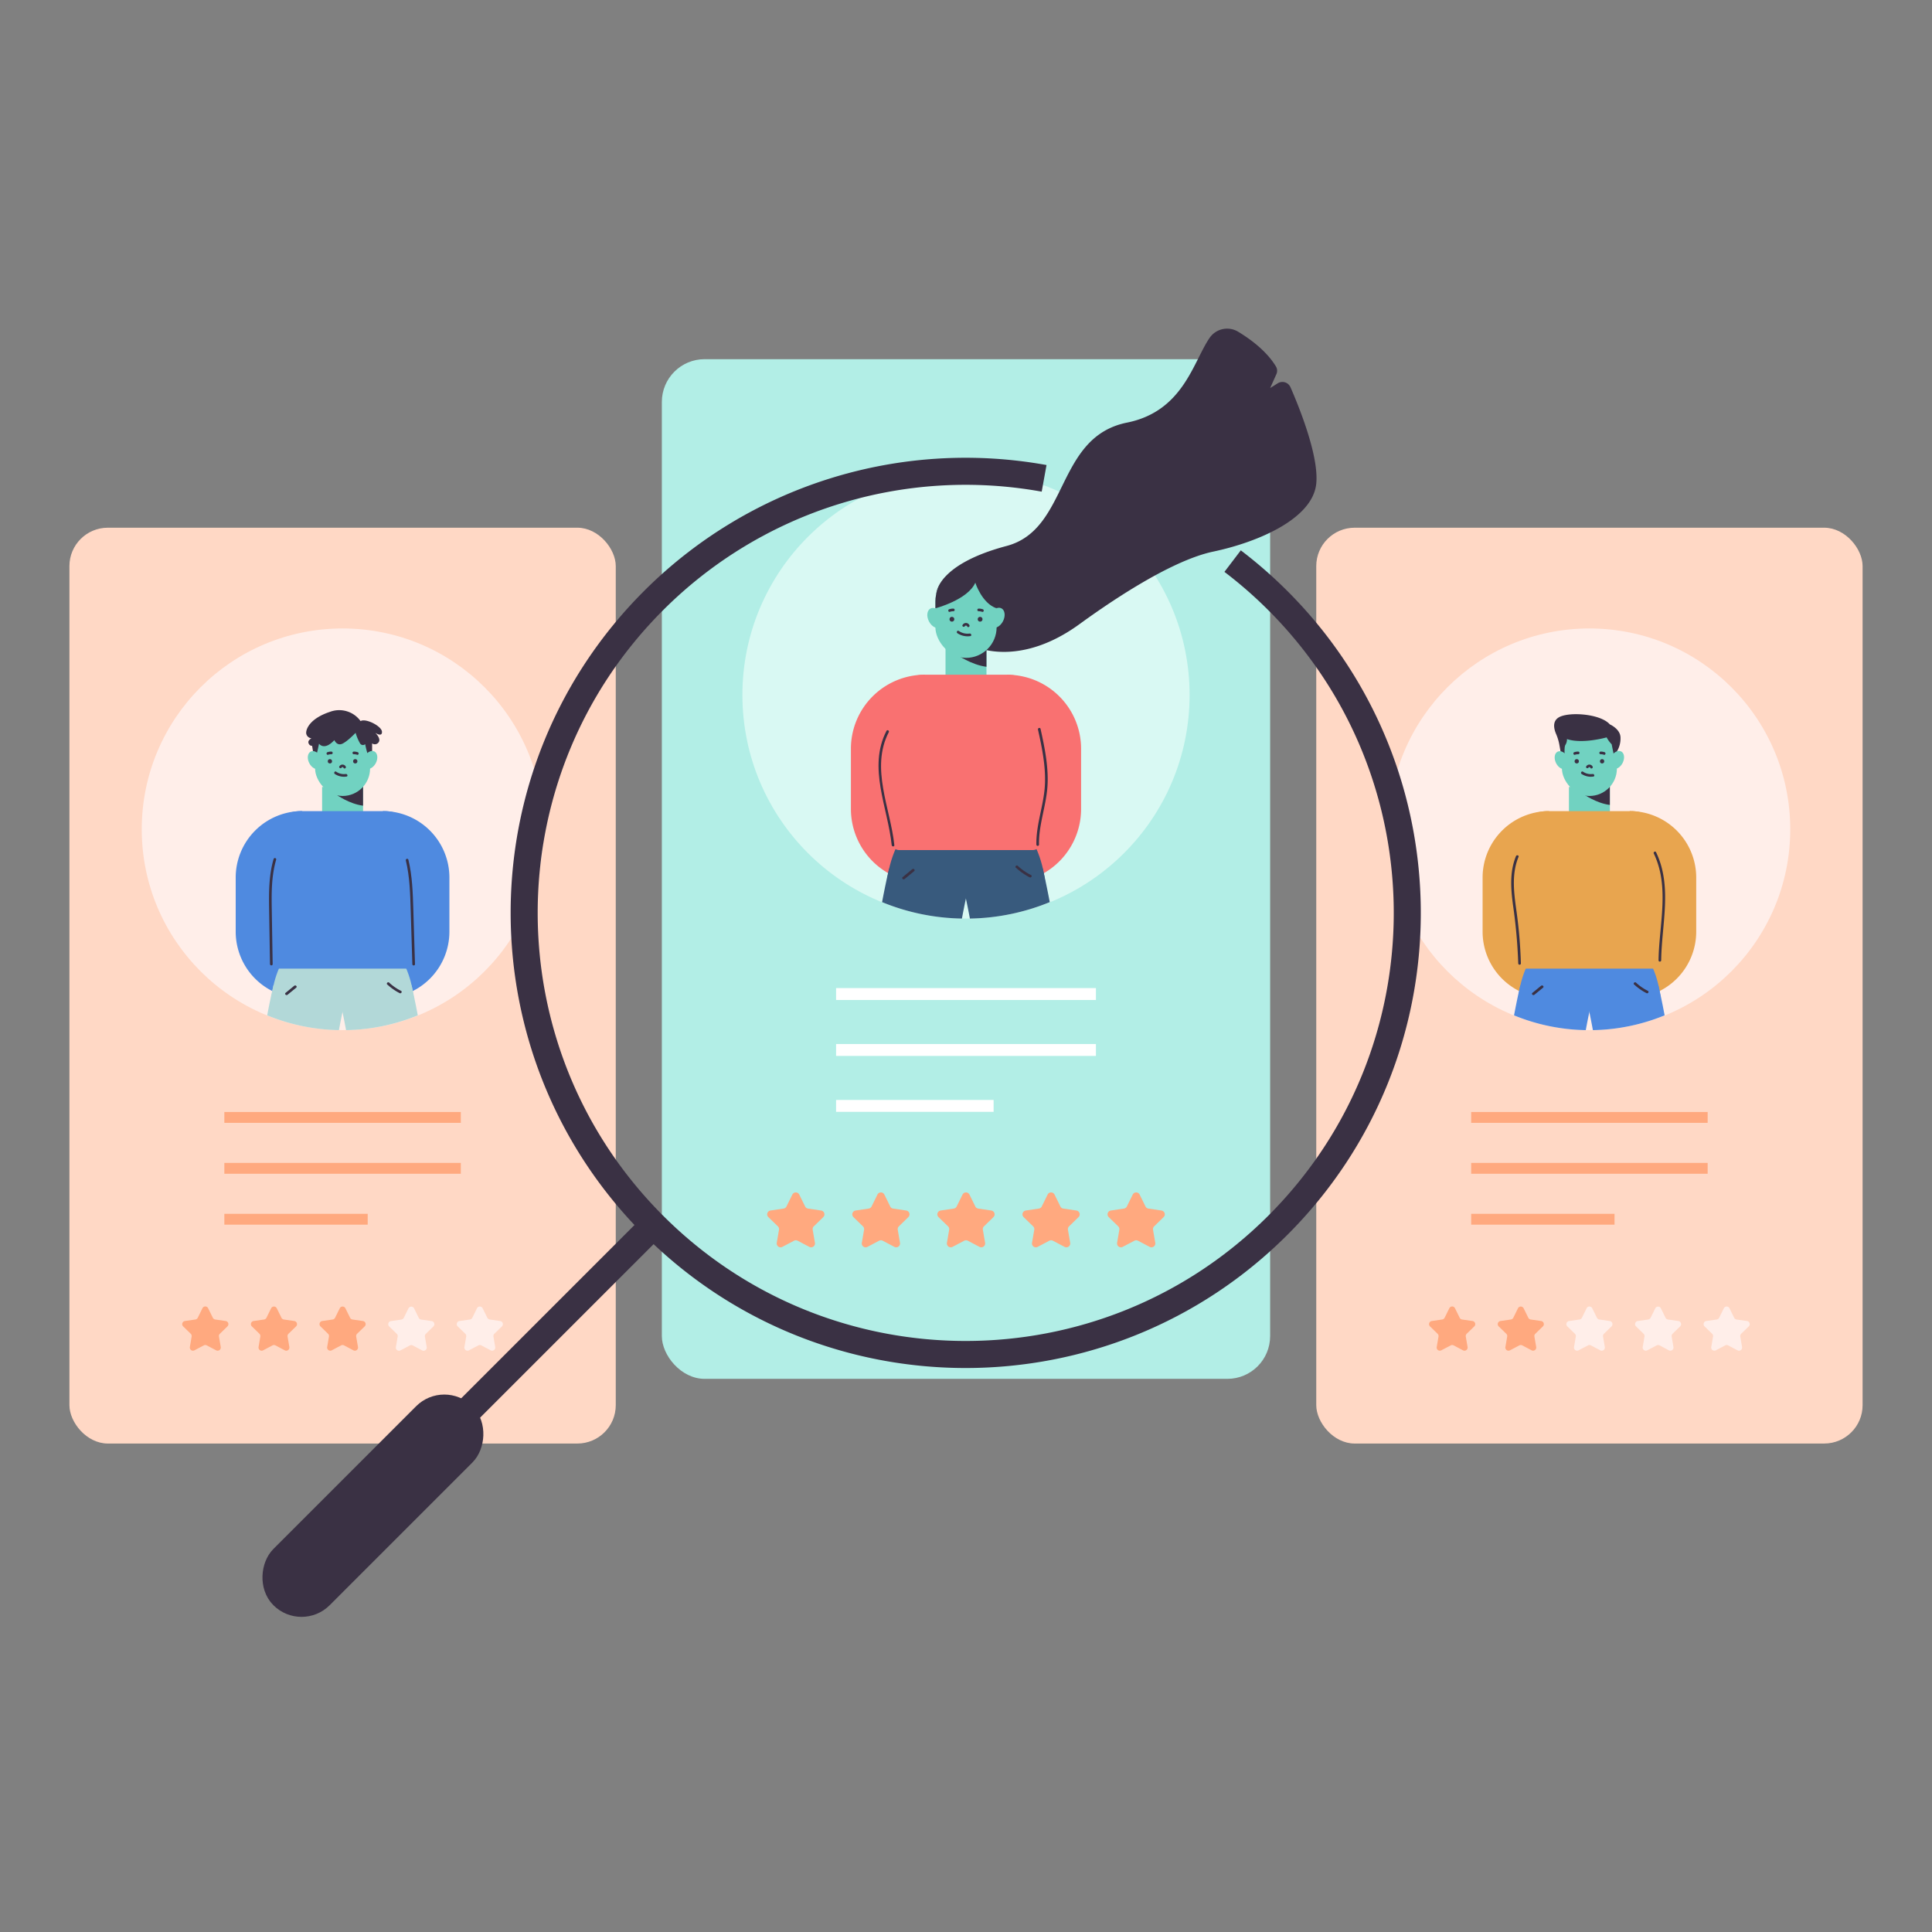 <svg id="Layer_1" data-name="Layer 1" xmlns="http://www.w3.org/2000/svg" viewBox="0 0 1000 1000"><rect x="0" y="0" width="1000" height="1000" fill="#808080" stroke="none"/><defs><style>.cls-1{fill:#ffd8c5;}.cls-2{fill:#ffeee9;}.cls-3{fill:#4f8ae0;}.cls-4{fill:#b2d8d8;}.cls-13,.cls-5{fill:none;}.cls-5{stroke:#71d2c1;stroke-width:21.2px;}.cls-13,.cls-14,.cls-5{stroke-miterlimit:10;}.cls-14,.cls-6{fill:#3a3144;}.cls-7{fill:#71d2c1;}.cls-8{fill:#b2eee6;}.cls-9{fill:#d9f9f3;}.cls-10{fill:#f97171;}.cls-11{fill:#385a7d;}.cls-12{fill:#e8a54f;}.cls-13,.cls-14{stroke:#3a3144;stroke-width:14px;}.cls-15{fill:#ffa97f;}.cls-16{fill:#fff;}</style></defs><title>Flat Illustration</title><rect class="cls-1" x="35.93" y="273.14" width="282.79" height="474.03" rx="19.88"/><circle class="cls-2" cx="177.32" cy="429.24" r="103.95"/><path class="cls-3" d="M156.43,419.83h0a0,0,0,0,1,0,0v96.81a0,0,0,0,1,0,0h0A34.41,34.41,0,0,1,122,482.22v-28a34.41,34.41,0,0,1,34.41-34.41Z"/><path class="cls-3" d="M232.62,419.83h0a0,0,0,0,1,0,0v96.81a0,0,0,0,1,0,0h0a34.41,34.41,0,0,1-34.41-34.41v-28A34.41,34.41,0,0,1,232.62,419.83Z" transform="translate(430.82 936.46) rotate(180)"/><path class="cls-4" d="M140.07,520.25h74.49c-1.61-22.54-12.89-40.17-37.24-40.17S141.69,497.71,140.07,520.25Z"/><line class="cls-5" x1="177.32" y1="407.33" x2="177.32" y2="422.58"/><path class="cls-6" d="M174.19,411.38s6.58,4.73,13.72,5.64V404.68"/><rect class="cls-7" x="163.09" y="371.51" width="28.46" height="40.49" rx="14.23"/><path class="cls-6" d="M163.94,390c.26-.43,1.19-5.07,1.19-5.07s2.61,3.91,7.93-1.85c0,0,1.2,2.93,3.8,2s7.19-5.76,7.19-5.76a26,26,0,0,0,2.26,5.36,1.74,1.74,0,0,0,2.71.5,40,40,0,0,0,1.2,4.86c.32.47,2.39,0,2.39,0v-5.26a2.37,2.37,0,0,0,3.36-.57c1.42-2-1.73-4.89-1.73-4.89s3.58,2.39,3.47-.54-8.47-7.17-11.07-5.54a13.61,13.61,0,0,0-15.88-4.78c-10.51,3.48-12.58,9.12-12.25,11.29a3,3,0,0,0,2.71,2.39s-2.06,1-1.52,2.5a1.9,1.9,0,0,0,1.85,1.41l.44,2.73"/><ellipse class="cls-7" cx="191.55" cy="393.41" rx="4.95" ry="3.38" transform="translate(-245.97 386.81) rotate(-63.18)"/><ellipse class="cls-7" cx="163.09" cy="393.41" rx="3.38" ry="4.95" transform="translate(-159.98 115.93) rotate(-26.82)"/><circle class="cls-6" cx="170.76" cy="394.04" r="1.12"/><path class="cls-6" d="M169.85,390.66a4.42,4.42,0,0,1,1.65-.26.69.69,0,0,0,0-1.38,6,6,0,0,0-2,.31c-.83.29-.48,1.61.36,1.33Z"/><circle class="cls-6" cx="183.88" cy="394.04" r="1.12"/><path class="cls-6" d="M185.15,389.33a6,6,0,0,0-2-.31.69.69,0,0,0,0,1.38,4.46,4.46,0,0,1,1.65.26c.83.28,1.19-1,.36-1.33Z"/><path class="cls-6" d="M176.82,397.32c.29-.43.78-.29,1,.12.4.75,1.54.08,1.14-.67a1.89,1.89,0,0,0-3.29-.12c-.47.71.68,1.38,1.15.67Z"/><path class="cls-3" d="M210.42,501.37h-66.2A1.23,1.23,0,0,1,143,500.3l-7.32-57.54a20.35,20.35,0,0,1,20.19-22.93h42.9A20.35,20.35,0,0,1,219,442.76l-7.33,57.54A1.23,1.23,0,0,1,210.42,501.37Z"/><path class="cls-4" d="M138.3,525.55a102.34,102.34,0,0,0,37.13,7.64c1-5.47,2.07-10.56,3-14.55h0l-36.88-8.7C141.21,511.46,139.81,517.5,138.3,525.55Z"/><path class="cls-4" d="M213,509.94l-36.88,8.7c.94,4,2,9.08,3,14.55a102.33,102.33,0,0,0,37.12-7.64C214.75,517.49,213.35,511.46,213,509.94Z"/><path class="cls-6" d="M148.8,514.91l4.53-3.7c.68-.56-.29-1.53-1-1l-4.53,3.7c-.68.56.3,1.52,1,1Z"/><path class="cls-6" d="M200.47,509.58a28.19,28.19,0,0,0,6.4,4.47c.79.39,1.48-.79.69-1.19a26.67,26.67,0,0,1-6.13-4.25c-.64-.6-1.61.37-1,1Z"/><path class="cls-6" d="M173.29,400.6a8.6,8.6,0,0,0,6.06,1.35c.87-.12.5-1.44-.36-1.33a7.19,7.19,0,0,1-5-1.2c-.73-.49-1.42.7-.69,1.18Z"/><rect class="cls-8" x="342.57" y="185.91" width="314.85" height="527.78" rx="22.13"/><circle class="cls-9" cx="500" cy="359.71" r="115.73"/><path class="cls-6" d="M484.62,307.38s0-15.12,36.39-24.79c32.44-8.61,25.19-56.36,62.33-63.85,29.1-5.87,34.2-31.35,42.73-43.83a11,11,0,0,1,14.79-3.21c6,3.61,14.7,9.88,19.57,18a4.29,4.29,0,0,1,.21,4l-3.21,7.15,3.9-2.44a4.56,4.56,0,0,1,6.61,2c4.6,10.51,14.78,35.73,13.35,49.92-1.84,18.24-30.19,30.3-53.32,35.18s-56.47,28.26-69.32,37.61c-30,21.8-52.17,12.19-52.17,12.19"/><path class="cls-10" d="M478.75,349.23h0a0,0,0,0,1,0,0V457a0,0,0,0,1,0,0h0a38.32,38.32,0,0,1-38.32-38.32V387.55A38.32,38.32,0,0,1,478.75,349.23Z"/><path class="cls-10" d="M559.57,349.23h0a0,0,0,0,1,0,0V457a0,0,0,0,1,0,0h0a38.32,38.32,0,0,1-38.32-38.32V387.55A38.32,38.32,0,0,1,559.57,349.23Z" transform="translate(1080.82 806.25) rotate(180)"/><path class="cls-11" d="M458.53,461h82.94c-1.8-25.08-14.36-44.71-41.47-44.71S460.33,436,458.53,461Z"/><line class="cls-5" x1="500" y1="335.32" x2="500" y2="352.3"/><path class="cls-6" d="M495.31,338.85s7.33,5.26,15.28,6.28V331.38"/><rect class="cls-7" x="484.16" y="295.43" width="31.69" height="45.08" rx="15.84"/><ellipse class="cls-7" cx="515.84" cy="319.82" rx="5.52" ry="3.77" transform="translate(-2.34 635.83) rotate(-63.18)"/><ellipse class="cls-7" cx="484.16" cy="319.82" rx="3.77" ry="5.52" transform="translate(-92.22 252.9) rotate(-26.82)"/><circle class="cls-6" cx="492.7" cy="320.52" r="1.24"/><path class="cls-6" d="M491.66,316.68a5.41,5.41,0,0,1,1.86-.3.69.69,0,0,0,0-1.37,6.69,6.69,0,0,0-2.22.34c-.83.29-.47,1.61.36,1.33Z"/><circle class="cls-6" cx="507.3" cy="320.52" r="1.24"/><path class="cls-6" d="M508.7,315.35a6.69,6.69,0,0,0-2.22-.34.69.69,0,0,0,0,1.37,5.41,5.41,0,0,1,1.86.3c.83.28,1.19-1,.36-1.33Z"/><path class="cls-6" d="M499.38,324.14a.69.69,0,0,1,1.24.12c.39.76,1.54.09,1.15-.67a2,2,0,0,0-3.54-.12c-.47.71.68,1.38,1.15.67Z"/><path class="cls-10" d="M534.5,440h-69a4,4,0,0,1-4-3.52L454,377.77a25.34,25.34,0,0,1,25.13-28.54h41.7A25.34,25.34,0,0,1,546,377.77L538.5,436.5A4,4,0,0,1,534.5,440Z"/><path class="cls-11" d="M456.56,466.94a113.66,113.66,0,0,0,41.33,8.5c1.13-6.08,2.32-11.75,3.36-16.19h0l-41.06-9.69C459.79,451.25,458.24,458,456.56,466.94Z"/><path class="cls-11" d="M539.72,449.56l-41.06,9.69c1,4.43,2.24,10.1,3.36,16.19a113.66,113.66,0,0,0,41.33-8.5C541.67,458,540.12,451.25,539.72,449.56Z"/><path class="cls-6" d="M468.2,455l5-4.12c.68-.56-.29-1.53-1-1l-5,4.12c-.69.56.29,1.52,1,1Z"/><path class="cls-6" d="M525.83,449.1a31,31,0,0,0,7.11,5c.79.39,1.48-.79.7-1.19a29.18,29.18,0,0,1-6.84-4.75c-.65-.6-1.62.37-1,1Z"/><path class="cls-6" d="M495.56,327.76a9.5,9.5,0,0,0,6.68,1.49c.87-.12.5-1.44-.36-1.33a8.08,8.08,0,0,1-5.63-1.34c-.74-.49-1.43.69-.69,1.18Z"/><rect class="cls-1" x="681.29" y="273.14" width="282.79" height="474.03" rx="19.88"/><circle class="cls-2" cx="822.68" cy="429.24" r="103.95"/><path class="cls-12" d="M801.8,419.83h0a0,0,0,0,1,0,0v96.81a0,0,0,0,1,0,0h0a34.41,34.41,0,0,1-34.41-34.41v-28A34.41,34.41,0,0,1,801.8,419.83Z"/><path class="cls-12" d="M878,419.83h0a0,0,0,0,1,0,0v96.81a0,0,0,0,1,0,0h0a34.41,34.41,0,0,1-34.41-34.41v-28A34.41,34.41,0,0,1,878,419.83Z" transform="translate(1721.55 936.46) rotate(180)"/><path class="cls-3" d="M785.44,520.25h74.49c-1.62-22.54-12.9-40.17-37.25-40.17S787.05,497.71,785.44,520.25Z"/><line class="cls-5" x1="822.68" y1="407.33" x2="822.68" y2="422.58"/><path class="cls-6" d="M819.52,411s6.59,4.72,13.73,5.64V404.33"/><rect class="cls-7" x="808.45" y="371.51" width="28.46" height="40.49" rx="14.23"/><path class="cls-6" d="M807.92,390l-.8-4.54a25.56,25.56,0,0,0-1.74-5.68c-1-2.39-1.94-6.16,1.13-8.27,4.72-3.25,21.71-2.28,26.74,3.43,0,0,5.29,2.28,5.51,6.62a13,13,0,0,1-1.85,7.39l-.54,1.73h-1.08l-1.09-5.43a16,16,0,0,1-2.61-3.58s-12.59,3.58-20.52.87a5.63,5.63,0,0,1-.76,2.93c-.76.87-.44,5.21-.44,5.21"/><ellipse class="cls-7" cx="836.91" cy="393.41" rx="4.95" ry="3.38" transform="translate(108.17 962.73) rotate(-63.18)"/><ellipse class="cls-7" cx="808.45" cy="393.41" rx="3.38" ry="4.95" transform="translate(-90.54 407.16) rotate(-26.82)"/><circle class="cls-6" cx="816.12" cy="394.04" r="1.12"/><path class="cls-6" d="M815.21,390.66a4.46,4.46,0,0,1,1.65-.26.69.69,0,0,0,0-1.38,6,6,0,0,0-2,.31c-.83.29-.48,1.61.36,1.33Z"/><circle class="cls-6" cx="829.24" cy="394.04" r="1.12"/><path class="cls-6" d="M830.51,389.33a6,6,0,0,0-2-.31.69.69,0,0,0,0,1.38,4.42,4.42,0,0,1,1.65.26c.84.28,1.2-1,.36-1.33Z"/><path class="cls-6" d="M822.18,397.32a.56.56,0,0,1,1,.12c.4.75,1.54.08,1.15-.67a1.89,1.89,0,0,0-3.29-.12c-.48.71.67,1.38,1.14.67Z"/><path class="cls-12" d="M855.78,501.37h-66.2a1.23,1.23,0,0,1-1.21-1.07L781,442.76a20.35,20.35,0,0,1,20.19-22.93h42.9a20.35,20.35,0,0,1,20.19,22.93L857,500.3A1.23,1.23,0,0,1,855.78,501.37Z"/><path class="cls-3" d="M783.67,525.55a102.33,102.33,0,0,0,37.12,7.64c1-5.47,2.08-10.56,3-14.55h0l-36.88-8.7C786.57,511.46,785.17,517.5,783.67,525.55Z"/><path class="cls-3" d="M858.36,509.94l-36.88,8.7c.94,4,2,9.08,3,14.55a102.33,102.33,0,0,0,37.12-7.64C860.11,517.49,858.71,511.46,858.36,509.94Z"/><path class="cls-6" d="M794.17,514.91l4.52-3.7c.69-.56-.29-1.53-1-1l-4.53,3.7c-.69.56.29,1.52,1,1Z"/><path class="cls-6" d="M845.83,509.58a28,28,0,0,0,6.41,4.47c.78.39,1.47-.79.69-1.19a26.46,26.46,0,0,1-6.13-4.25c-.65-.6-1.62.37-1,1Z"/><path class="cls-6" d="M818.65,400.6a8.63,8.63,0,0,0,6.07,1.35c.87-.12.5-1.44-.37-1.33a7.15,7.15,0,0,1-5-1.2c-.74-.49-1.43.7-.7,1.18Z"/><path class="cls-6" d="M500,293.89c-8.75,0-15.84,8.63-15.84,17.38v3.59s16.76-4.36,20.66-13.26c0,0,3.36,10.66,11,13.26h0l1.69-5C517.53,301.1,508.75,293.89,500,293.89Z"/><path class="cls-13" d="M638,290.43a230,230,0,0,1,23.46,20.49c89.26,89.26,89.26,234,0,323.23s-234,89.26-323.22,0-89.26-234,0-323.23a228.3,228.3,0,0,1,202.19-63.33"/><line class="cls-13" x1="338.22" y1="634.15" x2="231.15" y2="741.22"/><rect class="cls-14" x="179.42" y="713.51" width="27.19" height="131.68" rx="13.6" transform="translate(607.62 91.79) rotate(45)"/><path class="cls-6" d="M458.85,378.29c-9.81,18.94.7,39.73,2.69,59.16.09.87,1.46.88,1.37,0-2-19.08-12.5-39.89-2.88-58.47.41-.78-.77-1.47-1.18-.69Z"/><path class="cls-6" d="M537.26,377.63c2.22,10,4.41,20.7,3.41,30.94-.94,9.65-4.45,18.88-4.24,28.66a.69.69,0,0,0,1.37,0c-.22-10.07,3.52-19.6,4.32-29.56s-1.36-20.63-3.53-30.4c-.2-.86-1.52-.5-1.33.36Z"/><path class="cls-15" d="M107.74,677.16l2.43,4.92a1.63,1.63,0,0,0,1.22.89l5.43.79a1.63,1.63,0,0,1,.9,2.78l-3.92,3.82a1.62,1.62,0,0,0-.47,1.44l.93,5.41a1.64,1.64,0,0,1-2.37,1.72L107,696.37a1.61,1.61,0,0,0-1.51,0l-4.86,2.56a1.63,1.63,0,0,1-2.36-1.72l.93-5.41a1.65,1.65,0,0,0-.47-1.44l-3.93-3.82a1.63,1.63,0,0,1,.9-2.78l5.43-.79a1.65,1.65,0,0,0,1.23-.89l2.42-4.92A1.63,1.63,0,0,1,107.74,677.16Z"/><path class="cls-15" d="M143.26,677.16l2.43,4.92a1.61,1.61,0,0,0,1.22.89l5.43.79a1.63,1.63,0,0,1,.9,2.78l-3.93,3.82a1.65,1.65,0,0,0-.46,1.44l.92,5.41a1.63,1.63,0,0,1-2.36,1.72l-4.85-2.56a1.63,1.63,0,0,0-1.52,0l-4.85,2.56a1.63,1.63,0,0,1-2.36-1.72l.92-5.41a1.65,1.65,0,0,0-.46-1.44l-3.93-3.82a1.63,1.63,0,0,1,.9-2.78l5.43-.79a1.61,1.61,0,0,0,1.22-.89l2.43-4.92A1.63,1.63,0,0,1,143.26,677.16Z"/><path class="cls-15" d="M178.78,677.16l2.43,4.92a1.61,1.61,0,0,0,1.22.89l5.43.79a1.63,1.63,0,0,1,.9,2.78l-3.93,3.82a1.65,1.65,0,0,0-.47,1.44l.93,5.41a1.63,1.63,0,0,1-2.36,1.72l-4.85-2.56a1.63,1.63,0,0,0-1.52,0l-4.85,2.56a1.63,1.63,0,0,1-2.36-1.72l.92-5.41a1.62,1.62,0,0,0-.47-1.44l-3.92-3.82a1.63,1.63,0,0,1,.9-2.78l5.43-.79a1.63,1.63,0,0,0,1.22-.89l2.43-4.92A1.63,1.63,0,0,1,178.78,677.16Z"/><path class="cls-2" d="M214.3,677.16l2.42,4.92A1.65,1.65,0,0,0,218,683l5.43.79a1.63,1.63,0,0,1,.9,2.78l-3.93,3.82a1.65,1.65,0,0,0-.47,1.44l.93,5.41a1.63,1.63,0,0,1-2.36,1.72l-4.86-2.56a1.61,1.61,0,0,0-1.51,0l-4.85,2.56a1.64,1.64,0,0,1-2.37-1.72l.93-5.41a1.62,1.62,0,0,0-.47-1.44l-3.92-3.82a1.63,1.63,0,0,1,.9-2.78l5.42-.79a1.65,1.65,0,0,0,1.23-.89l2.43-4.92A1.63,1.63,0,0,1,214.3,677.16Z"/><path class="cls-2" d="M249.81,677.16l2.43,4.92a1.65,1.65,0,0,0,1.23.89l5.42.79a1.63,1.63,0,0,1,.91,2.78l-3.93,3.82a1.62,1.62,0,0,0-.47,1.44l.93,5.41a1.63,1.63,0,0,1-2.36,1.72l-4.86-2.56a1.61,1.61,0,0,0-1.51,0l-4.86,2.56a1.63,1.63,0,0,1-2.36-1.72l.93-5.41a1.65,1.65,0,0,0-.47-1.44l-3.93-3.82a1.63,1.63,0,0,1,.91-2.78l5.42-.79a1.65,1.65,0,0,0,1.23-.89l2.42-4.92A1.63,1.63,0,0,1,249.81,677.16Z"/><path class="cls-15" d="M753.11,677.16l2.42,4.92a1.65,1.65,0,0,0,1.23.89l5.42.79a1.63,1.63,0,0,1,.91,2.78l-3.93,3.82a1.65,1.65,0,0,0-.47,1.44l.93,5.41a1.63,1.63,0,0,1-2.36,1.72l-4.86-2.56a1.61,1.61,0,0,0-1.51,0L746,698.93a1.63,1.63,0,0,1-2.36-1.72l.93-5.41a1.62,1.62,0,0,0-.47-1.44l-3.93-3.82a1.63,1.63,0,0,1,.91-2.78l5.42-.79a1.65,1.65,0,0,0,1.23-.89l2.43-4.92A1.63,1.63,0,0,1,753.11,677.16Z"/><path class="cls-15" d="M788.62,677.16l2.43,4.92a1.65,1.65,0,0,0,1.23.89l5.42.79a1.63,1.63,0,0,1,.9,2.78l-3.92,3.82a1.62,1.62,0,0,0-.47,1.44l.93,5.41a1.64,1.64,0,0,1-2.37,1.72l-4.85-2.56a1.61,1.61,0,0,0-1.51,0l-4.86,2.56a1.63,1.63,0,0,1-2.36-1.72l.93-5.41a1.65,1.65,0,0,0-.47-1.44l-3.93-3.82a1.63,1.63,0,0,1,.9-2.78l5.43-.79a1.65,1.65,0,0,0,1.23-.89l2.42-4.92A1.63,1.63,0,0,1,788.62,677.16Z"/><path class="cls-2" d="M824.14,677.16l2.43,4.92a1.63,1.63,0,0,0,1.22.89l5.43.79a1.63,1.63,0,0,1,.9,2.78l-3.92,3.82a1.62,1.62,0,0,0-.47,1.44l.92,5.41a1.63,1.63,0,0,1-2.36,1.72l-4.85-2.56a1.63,1.63,0,0,0-1.52,0l-4.85,2.56a1.63,1.63,0,0,1-2.36-1.72l.93-5.41a1.65,1.65,0,0,0-.47-1.44l-3.93-3.82a1.63,1.63,0,0,1,.9-2.78l5.43-.79a1.61,1.61,0,0,0,1.22-.89l2.43-4.92A1.63,1.63,0,0,1,824.14,677.16Z"/><path class="cls-2" d="M859.66,677.16l2.43,4.92a1.61,1.61,0,0,0,1.22.89l5.43.79a1.63,1.63,0,0,1,.9,2.78l-3.93,3.82a1.65,1.65,0,0,0-.46,1.44l.92,5.41a1.63,1.63,0,0,1-2.36,1.72L859,696.37a1.63,1.63,0,0,0-1.52,0l-4.85,2.56a1.63,1.63,0,0,1-2.36-1.72l.92-5.41a1.65,1.65,0,0,0-.46-1.44l-3.93-3.82a1.63,1.63,0,0,1,.9-2.78l5.43-.79a1.61,1.61,0,0,0,1.22-.89l2.43-4.92A1.63,1.63,0,0,1,859.66,677.16Z"/><path class="cls-2" d="M895.18,677.16l2.42,4.92a1.65,1.65,0,0,0,1.23.89l5.43.79a1.63,1.63,0,0,1,.9,2.78l-3.93,3.82a1.65,1.65,0,0,0-.47,1.44l.93,5.41a1.63,1.63,0,0,1-2.36,1.72l-4.86-2.56a1.61,1.61,0,0,0-1.51,0l-4.85,2.56a1.64,1.64,0,0,1-2.37-1.72l.93-5.41a1.62,1.62,0,0,0-.47-1.44l-3.92-3.82a1.63,1.63,0,0,1,.9-2.78l5.43-.79a1.63,1.63,0,0,0,1.22-.89l2.43-4.92A1.63,1.63,0,0,1,895.18,677.16Z"/><path class="cls-15" d="M413.72,618.36l3,6.09a2,2,0,0,0,1.52,1.11l6.73,1A2,2,0,0,1,426.1,630l-4.87,4.75a2,2,0,0,0-.58,1.78l1.15,6.71a2,2,0,0,1-2.93,2.12l-6-3.16a2,2,0,0,0-1.88,0l-6,3.16a2,2,0,0,1-2.93-2.12l1.15-6.71a2,2,0,0,0-.58-1.78L397.73,630a2,2,0,0,1,1.11-3.44l6.73-1a2,2,0,0,0,1.52-1.11l3-6.09A2,2,0,0,1,413.72,618.36Z"/><path class="cls-15" d="M457.77,618.36l3,6.09a2,2,0,0,0,1.52,1.11l6.73,1a2,2,0,0,1,1.11,3.44l-4.87,4.75a2,2,0,0,0-.58,1.78l1.15,6.71a2,2,0,0,1-2.93,2.12l-6-3.16a2,2,0,0,0-1.88,0l-6,3.16a2,2,0,0,1-2.93-2.12l1.15-6.71a2,2,0,0,0-.58-1.78L441.77,630a2,2,0,0,1,1.12-3.44l6.73-1a2,2,0,0,0,1.52-1.11l3-6.09A2,2,0,0,1,457.77,618.36Z"/><path class="cls-15" d="M501.81,618.36l3,6.09a2,2,0,0,0,1.52,1.11l6.73,1a2,2,0,0,1,1.12,3.44l-4.87,4.75a2,2,0,0,0-.58,1.78l1.15,6.71a2,2,0,0,1-2.93,2.12l-6-3.16a2,2,0,0,0-1.88,0l-6,3.16a2,2,0,0,1-2.93-2.12l1.15-6.71a2,2,0,0,0-.58-1.78L485.81,630a2,2,0,0,1,1.12-3.44l6.73-1a2,2,0,0,0,1.52-1.11l3-6.09A2,2,0,0,1,501.81,618.36Z"/><path class="cls-15" d="M545.85,618.36l3,6.09a2,2,0,0,0,1.52,1.11l6.73,1a2,2,0,0,1,1.12,3.44l-4.87,4.75a2,2,0,0,0-.58,1.78l1.15,6.71a2,2,0,0,1-2.93,2.12l-6-3.16a2,2,0,0,0-1.88,0l-6,3.16a2,2,0,0,1-2.93-2.12l1.15-6.71a2,2,0,0,0-.58-1.78L529.86,630a2,2,0,0,1,1.11-3.44l6.73-1a2,2,0,0,0,1.52-1.11l3-6.09A2,2,0,0,1,545.85,618.36Z"/><path class="cls-15" d="M589.9,618.36l3,6.09a2,2,0,0,0,1.52,1.11l6.73,1a2,2,0,0,1,1.11,3.44l-4.87,4.75a2,2,0,0,0-.58,1.78l1.15,6.71a2,2,0,0,1-2.93,2.12l-6-3.16a2,2,0,0,0-1.88,0l-6,3.16a2,2,0,0,1-2.93-2.12l1.15-6.71a2,2,0,0,0-.58-1.78L573.9,630a2,2,0,0,1,1.12-3.44l6.73-1a2,2,0,0,0,1.52-1.11l3-6.09A2,2,0,0,1,589.9,618.36Z"/><rect class="cls-15" x="116.12" y="575.57" width="122.4" height="5.61"/><rect class="cls-15" x="116.12" y="601.92" width="122.4" height="5.61"/><rect class="cls-15" x="116.12" y="628.27" width="74.2" height="5.61"/><rect class="cls-15" x="761.48" y="575.57" width="122.4" height="5.61"/><rect class="cls-15" x="761.48" y="601.92" width="122.4" height="5.61"/><rect class="cls-15" x="761.48" y="628.27" width="74.2" height="5.61"/><rect class="cls-16" x="432.76" y="511.43" width="134.49" height="6.16"/><rect class="cls-16" x="432.76" y="540.38" width="134.49" height="6.16"/><rect class="cls-16" x="432.76" y="569.33" width="81.53" height="6.16"/><path class="cls-6" d="M141.64,444.53c-2.49,8.45-2.49,17.25-2.35,26q.22,14.28.47,28.55a.69.69,0,0,0,1.37,0l-.45-27.61c-.15-8.92-.26-17.91,2.28-26.55a.69.69,0,0,0-1.32-.37Z"/><path class="cls-6" d="M210.06,445.36c2.1,8.7,2.26,17.65,2.54,26.55l.83,27.15c0,.88,1.4.88,1.37,0l-.86-28.14c-.27-8.7-.51-17.43-2.56-25.93-.21-.85-1.53-.49-1.32.37Z"/><path class="cls-6" d="M784.67,443.16c-3.36,8.13-2.66,16.93-1.53,25.44a274.13,274.13,0,0,1,2.7,30.13.69.69,0,0,0,1.37,0,244.83,244.83,0,0,0-2.38-27.84c-1.27-9.13-2.46-18.6,1.16-27.37.34-.81-1-1.17-1.32-.36Z"/><path class="cls-6" d="M856,441.78c8.36,17.39,2.68,37,2.46,55.34a.69.69,0,0,0,1.37,0c.22-18.65,5.86-38.35-2.65-56-.38-.79-1.56-.1-1.18.69Z"/></svg>